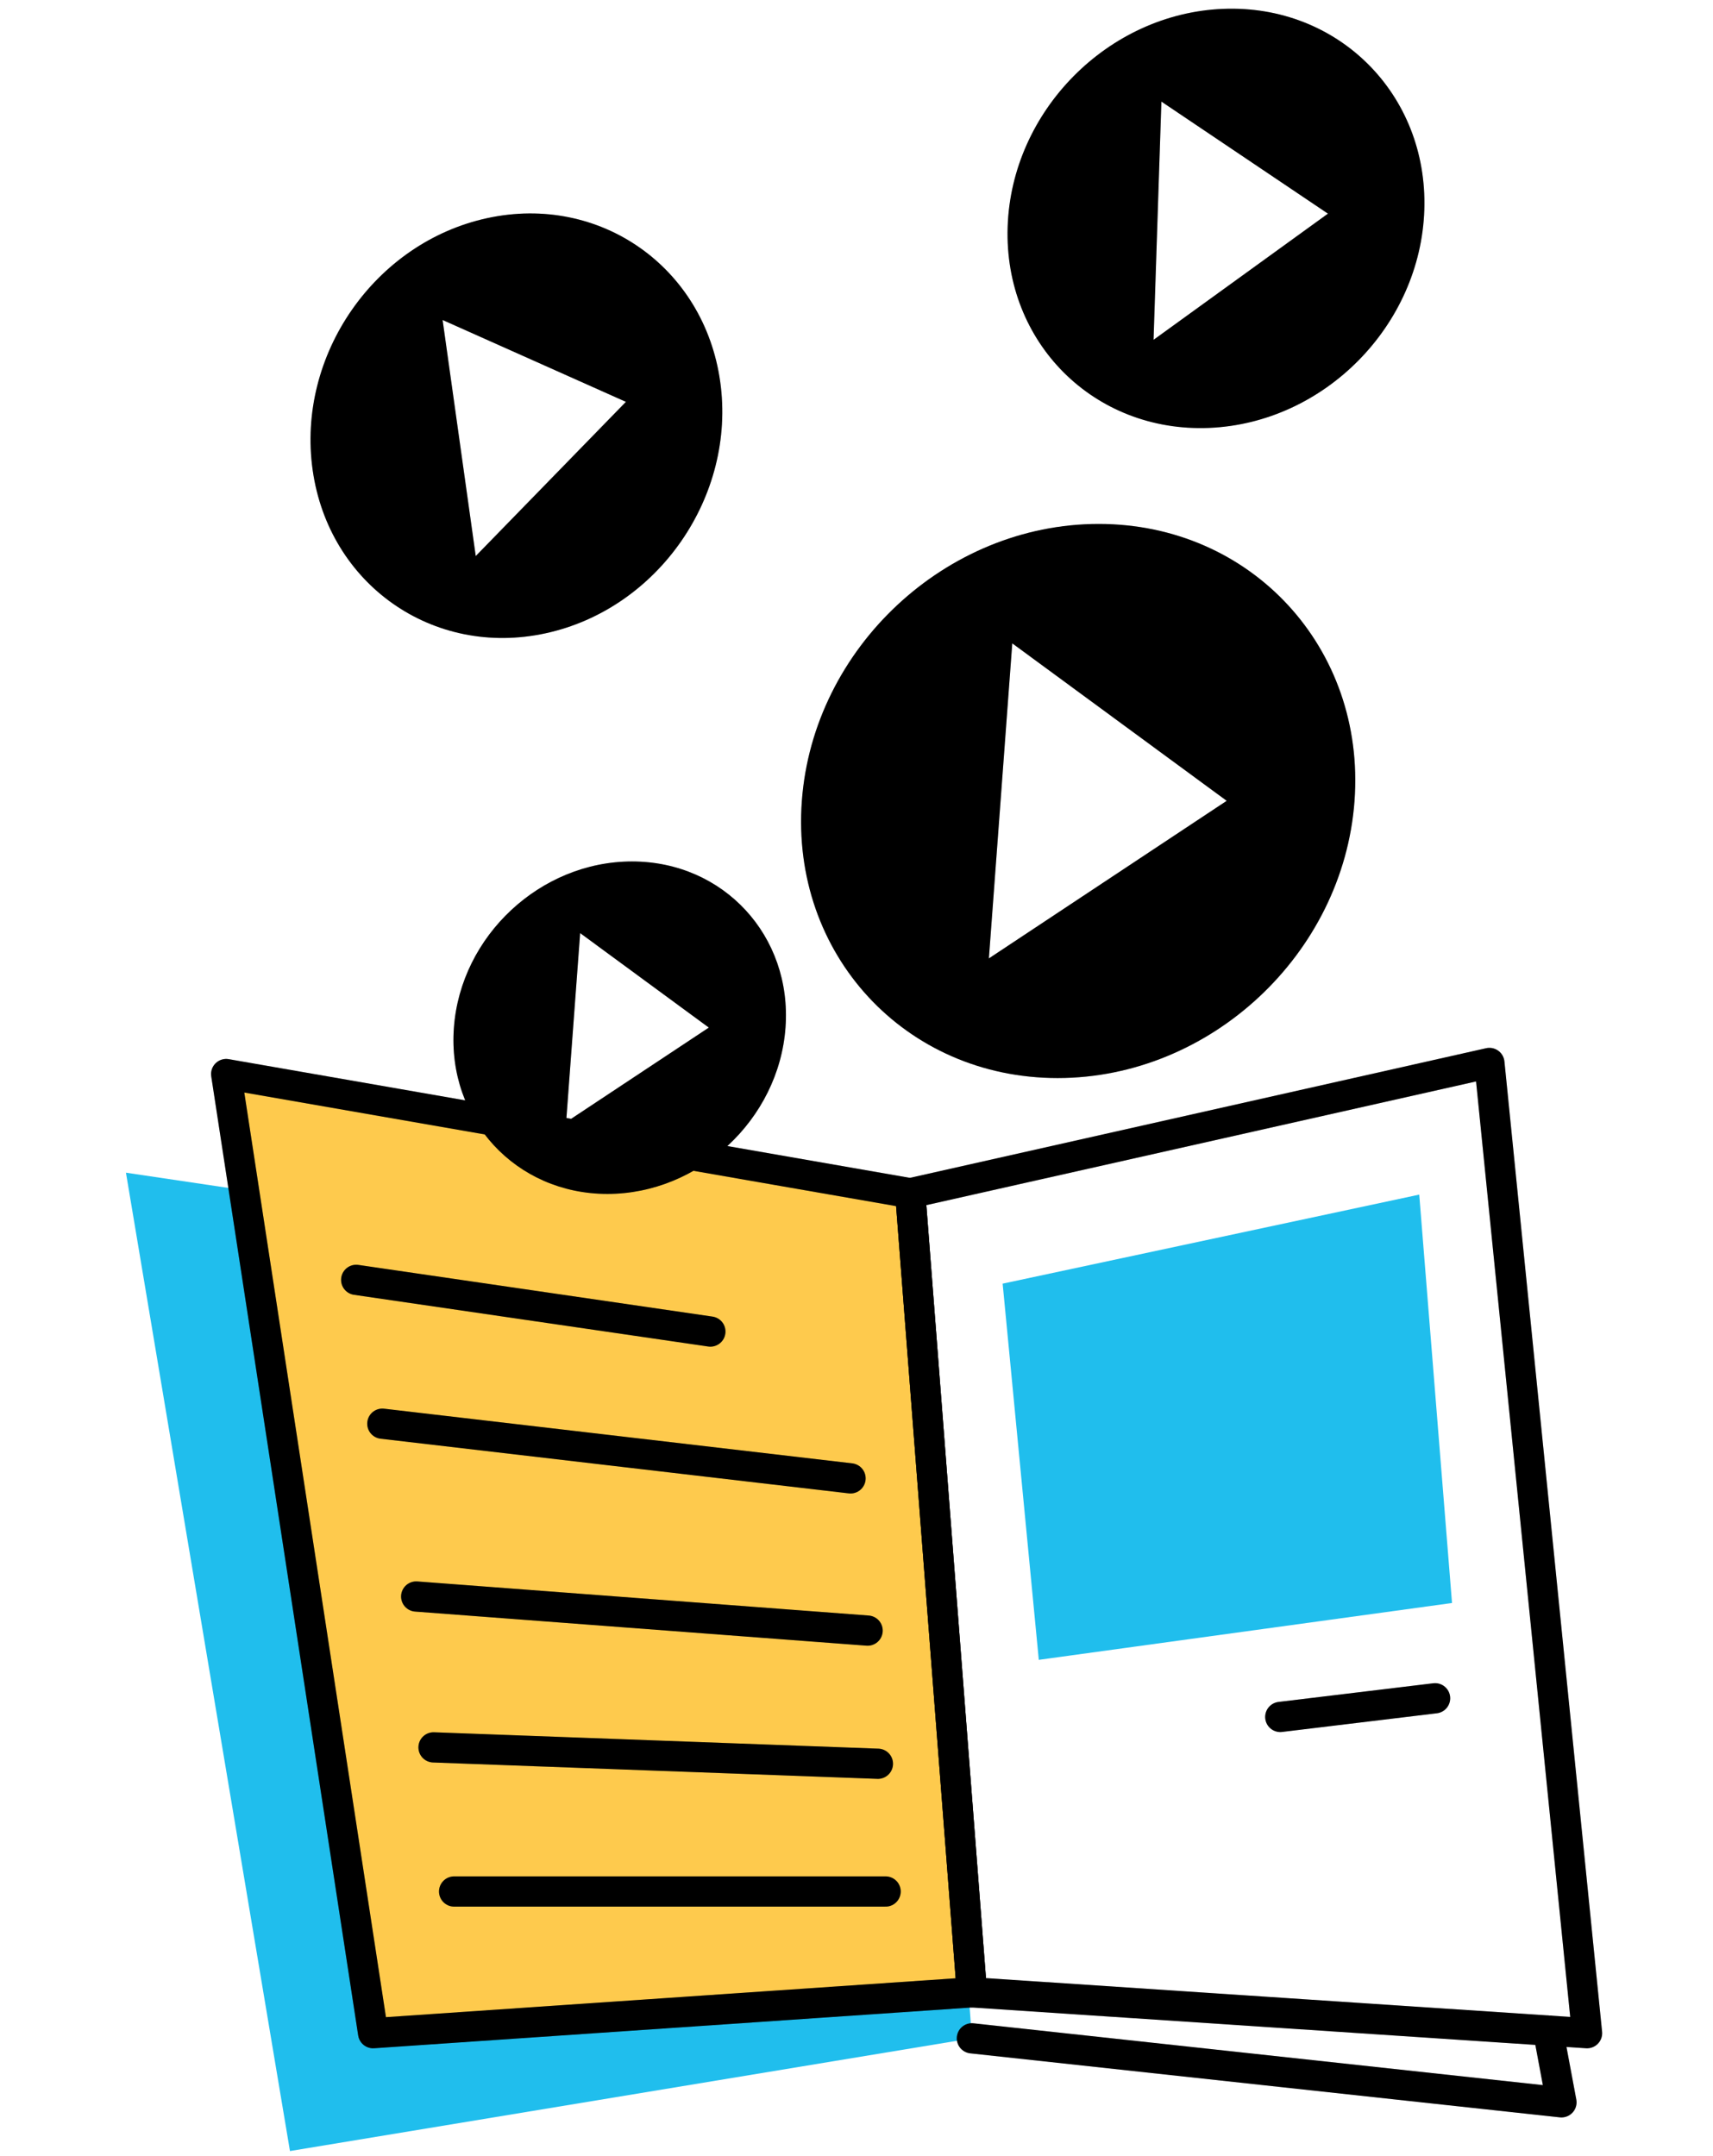 <svg width="340" height="428" fill="none" xmlns="http://www.w3.org/2000/svg"><path d="m182.177 256.163-157.178-23.37 32.554 194.215 135.35-22.376-10.726-148.469Zm16.829-1.343 7.177 74.678 82.017-11.283-6.506-81.07-82.688 17.675Z" fill="#20BEED"/><path d="m44.892 213.211 135.78 23.666 12.231 158.622-118.845 8.113-29.166-190.401Z" fill="#FECA4D"/><path d="m44.892 213.211 135.78 23.666 12.231 158.622-118.845 8.113-29.166-190.401Z" stroke="#000" stroke-width="6" stroke-linecap="round" stroke-linejoin="round"/><path d="m44.892 213.211 135.78 23.666 12.231 158.622-118.845 8.113-29.166-190.401Z" stroke="#000" stroke-opacity=".2" stroke-width="6" stroke-linecap="round" stroke-linejoin="round"/><path d="m295.618 211.01-114.946 25.868 12.231 158.623L315 403.613 295.618 211.01Z" stroke="#000" stroke-width="6" stroke-linecap="round" stroke-linejoin="round"/><path d="m295.618 211.01-114.946 25.868 12.231 158.623L315 403.613 295.618 211.01Z" stroke="#000" stroke-opacity=".2" stroke-width="6" stroke-linecap="round" stroke-linejoin="round"/><path d="m70.698 254.068 70.296 10.262" stroke="#000" stroke-width="6" stroke-linecap="round" stroke-linejoin="round"/><path d="m70.698 254.068 70.296 10.262" stroke="#000" stroke-opacity=".2" stroke-width="6" stroke-linecap="round" stroke-linejoin="round"/><path d="m75.886 282.623 92.93 10.852" stroke="#000" stroke-width="6" stroke-linecap="round" stroke-linejoin="round"/><path d="m75.886 282.623 92.93 10.852" stroke="#000" stroke-opacity=".2" stroke-width="6" stroke-linecap="round" stroke-linejoin="round"/><path d="m82.607 316.926 89.597 6.769" stroke="#000" stroke-width="6" stroke-linecap="round" stroke-linejoin="round"/><path d="m82.607 316.926 89.597 6.769" stroke="#000" stroke-opacity=".2" stroke-width="6" stroke-linecap="round" stroke-linejoin="round"/><path d="m86.048 346.877 88.199 3.25" stroke="#000" stroke-width="6" stroke-linecap="round" stroke-linejoin="round"/><path d="m86.048 346.877 88.199 3.25" stroke="#000" stroke-opacity=".2" stroke-width="6" stroke-linecap="round" stroke-linejoin="round"/><path d="M90.134 375.486h85.645" stroke="#000" stroke-width="6" stroke-linecap="round" stroke-linejoin="round"/><path d="M90.134 375.486h85.645" stroke="#000" stroke-opacity=".2" stroke-width="6" stroke-linecap="round" stroke-linejoin="round"/><path d="m254.113 340.834 30.726-3.707" stroke="#000" stroke-width="6" stroke-linecap="round" stroke-linejoin="round"/><path d="m254.113 340.834 30.726-3.707" stroke="#000" stroke-opacity=".2" stroke-width="6" stroke-linecap="round" stroke-linejoin="round"/><path d="m192.903 404.633 117.017 12.706-2.661-14.237" stroke="#000" stroke-width="6" stroke-linecap="round" stroke-linejoin="round"/><path d="m192.903 404.633 117.017 12.706-2.661-14.237" stroke="#000" stroke-opacity=".2" stroke-width="6" stroke-linecap="round" stroke-linejoin="round"/><path d="M218.073 104.008c-30.286 0-56.688 24.605-58.922 55-2.235 30.36 20.488 55 50.774 55s56.688-24.605 58.922-55c2.235-30.36-20.488-55-50.774-55Zm-21.795 86.256 4.641-62.547 42.558 31.256-47.165 31.257-.034.034Z" fill="#000"/><path d="M218.073 104.008c-30.286 0-56.688 24.605-58.922 55-2.235 30.36 20.488 55 50.774 55s56.688-24.605 58.922-55c2.235-30.36-20.488-55-50.774-55Zm-21.795 86.256 4.641-62.547 42.558 31.256-47.165 31.257-.034.034Z" fill="#000" fill-opacity=".2"/><path d="M125.443 171.01c-18.171 0-34.012 14.763-35.353 33-1.34 18.216 12.293 33 30.465 33 18.171 0 34.012-14.763 35.353-33 1.341-18.216-12.293-33-30.465-33Zm-13.077 51.754 2.785-37.529 25.535 18.754-28.299 18.754-.021.021Z" fill="#000"/><path d="M125.443 171.01c-18.171 0-34.012 14.763-35.353 33-1.34 18.216 12.293 33 30.465 33 18.171 0 34.012-14.763 35.353-33 1.341-18.216-12.293-33-30.465-33Zm-13.077 51.754 2.785-37.529 25.535 18.754-28.299 18.754-.021.021Z" fill="#000" fill-opacity=".2"/><path d="M96.71 43.3c-22.333 4.842-37.868 27.207-34.657 49.978 3.206 22.745 23.901 37.282 46.234 32.441 22.334-4.842 37.869-27.207 34.658-49.978-3.206-22.745-23.901-37.282-46.235-32.44Zm-2.282 67.091L87.85 63.526l36.38 16.245-29.783 30.589-.02.031Z" fill="#000"/><path d="M96.71 43.3c-22.333 4.842-37.868 27.207-34.657 49.978 3.206 22.745 23.901 37.282 46.234 32.441 22.334-4.842 37.869-27.207 34.658-49.978-3.206-22.745-23.901-37.282-46.235-32.44Zm-2.282 67.091L87.85 63.526l36.38 16.245-29.783 30.589-.02.031Z" fill="#000" fill-opacity=".2"/><path d="M242.713 1.762c-22.833.94-41.973 20.31-42.714 43.294-.742 22.958 17.154 40.829 39.987 39.888 22.832-.94 41.973-20.31 42.714-43.294.742-22.958-17.154-40.829-39.987-39.888Zm-13.754 65.706 1.557-47.3 33.056 22.244-34.588 25.028-.025.028Z" fill="#000"/><path d="M242.713 1.762c-22.833.94-41.973 20.31-42.714 43.294-.742 22.958 17.154 40.829 39.987 39.888 22.832-.94 41.973-20.31 42.714-43.294.742-22.958-17.154-40.829-39.987-39.888Zm-13.754 65.706 1.557-47.3 33.056 22.244-34.588 25.028-.025.028Z" fill="#000" fill-opacity=".2"/></svg>